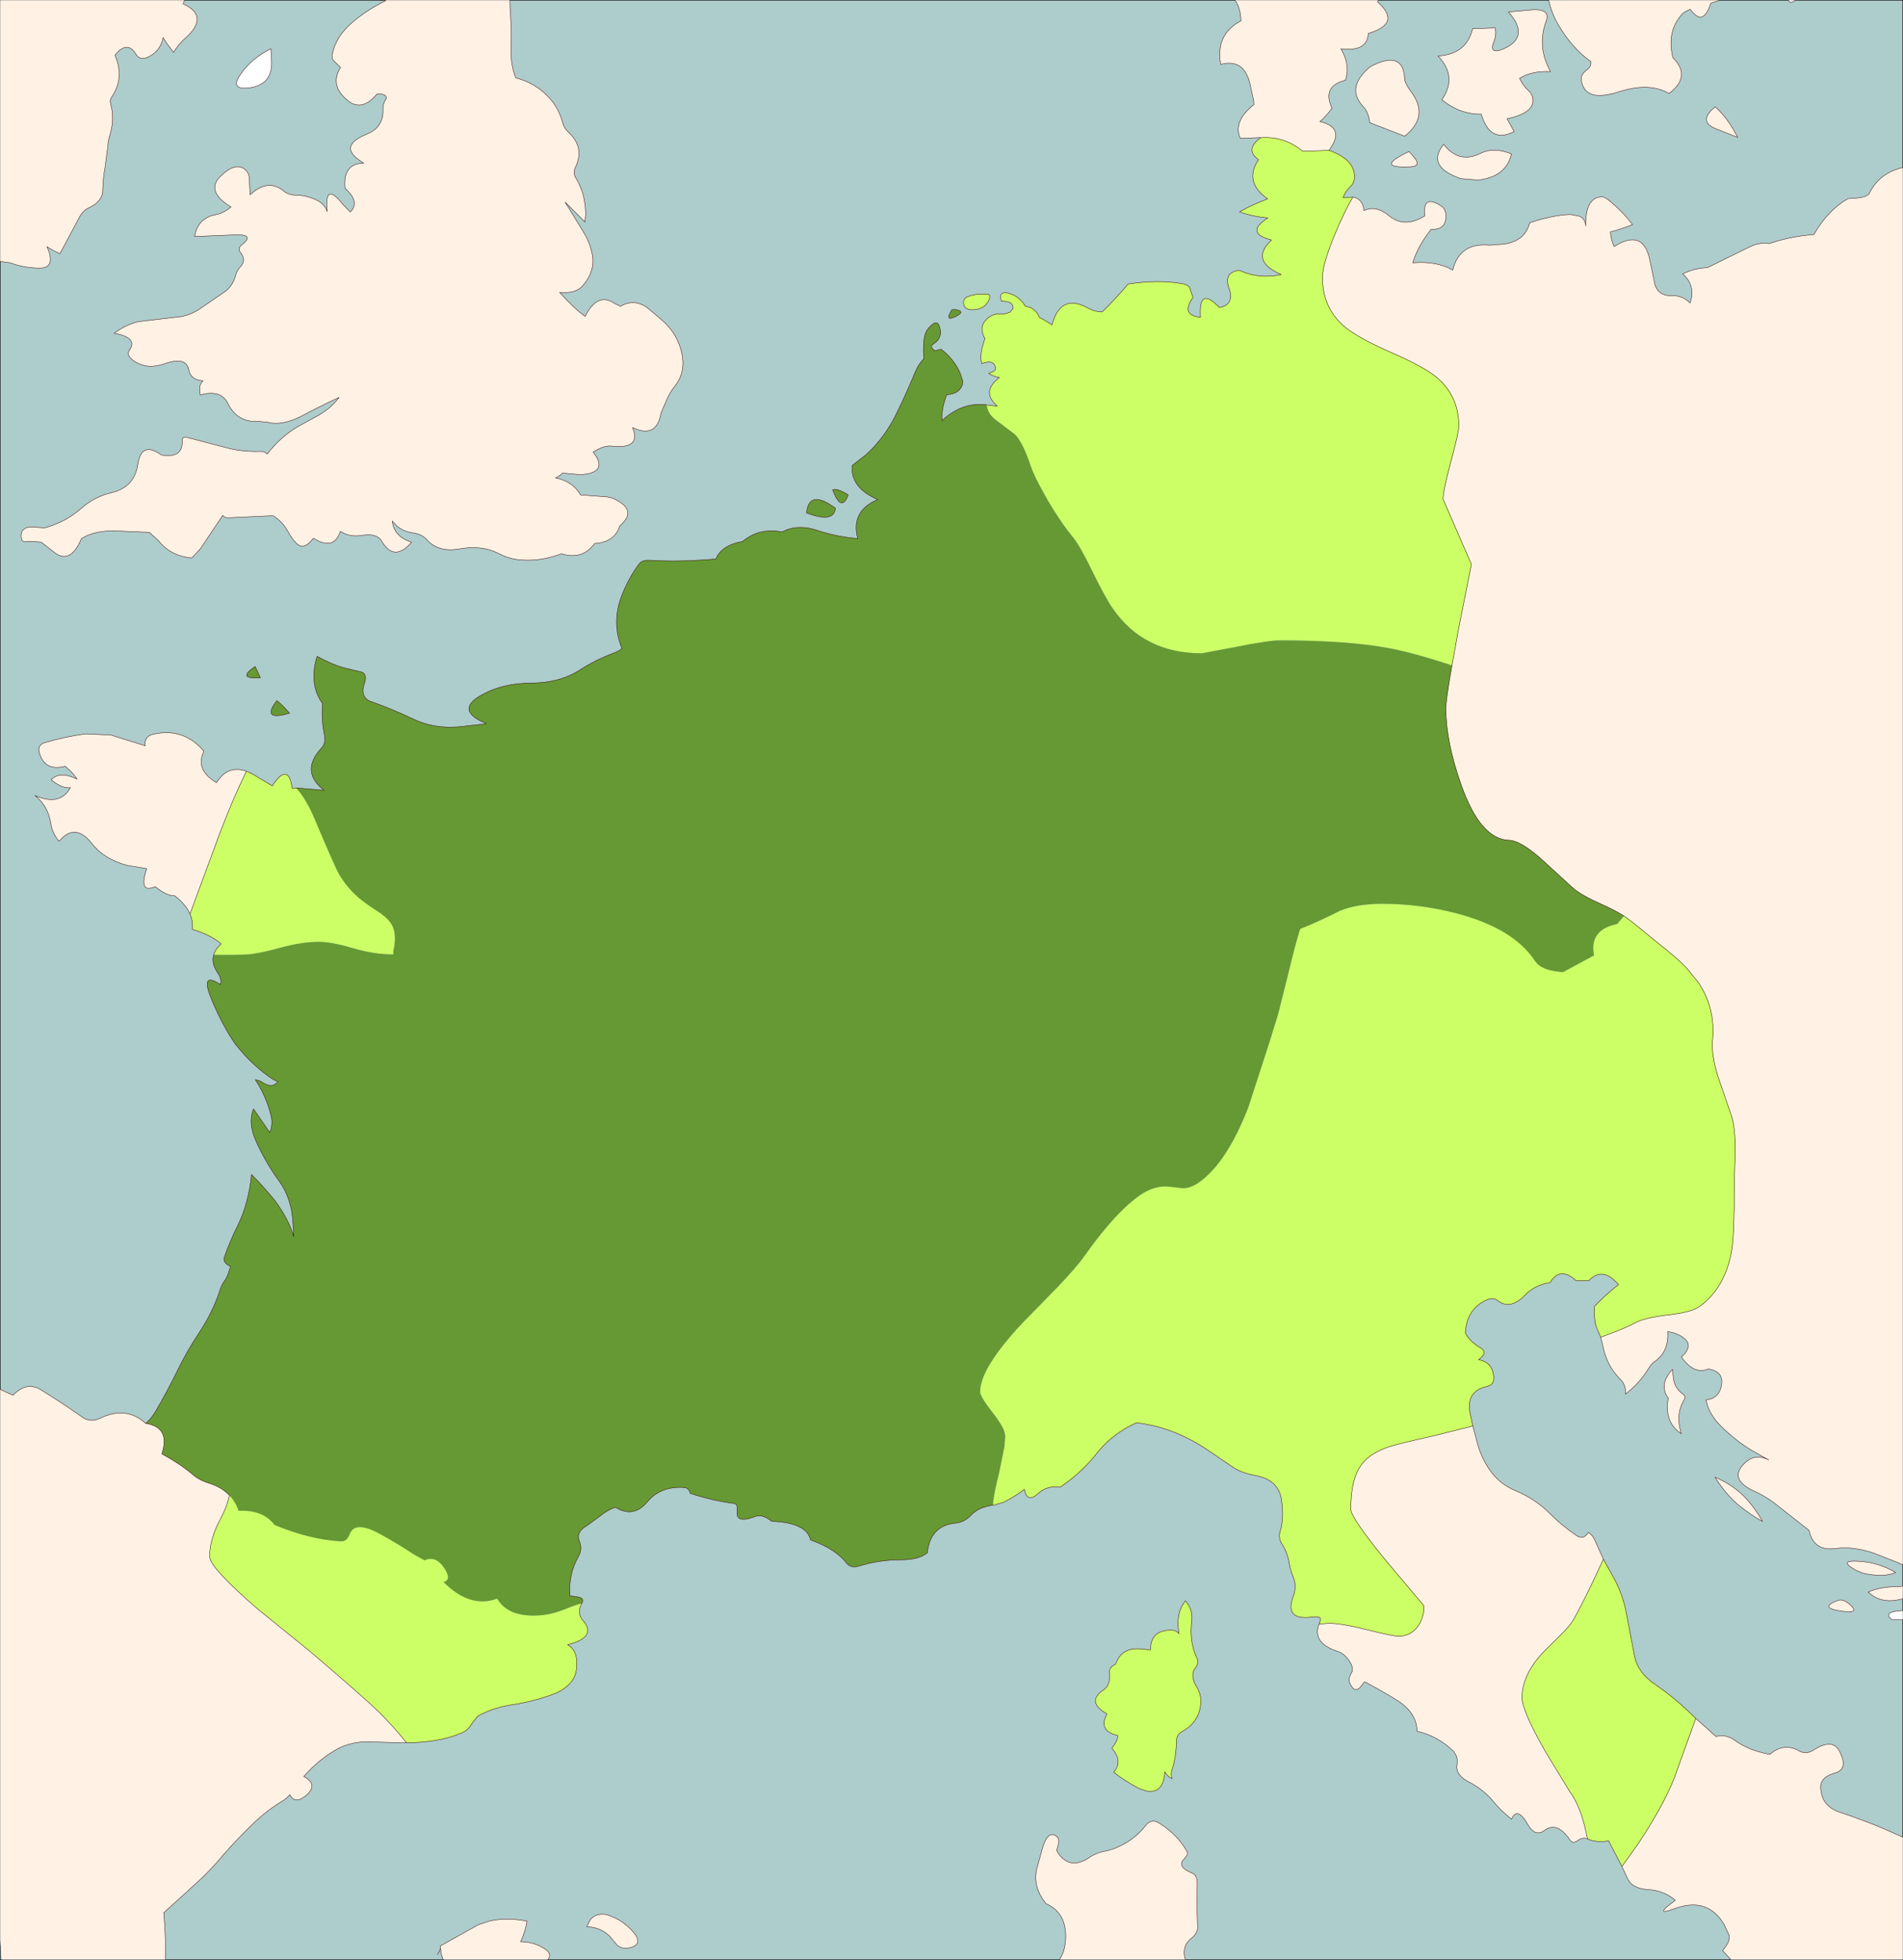 <?xml version="1.0" encoding="UTF-8" standalone="no"?>
<svg xmlns:xlink="http://www.w3.org/1999/xlink" height="484.35px" width="470.25px" xmlns="http://www.w3.org/2000/svg">
  <rect width="100%" height="100%" fill="#333333" stroke="none"/>
  <g transform="matrix(1.0, 0.0, 0.0, 1.0, 212.0, 242.05)">
    <path d="M258.2 242.25 L-211.95 242.25 -211.95 -242.0 258.2 -242.0 258.2 242.25" fill="#adcccc" fill-rule="evenodd" stroke="none"/>
    <path d="M258.2 242.25 L-211.95 242.25 -211.95 -242.0 258.2 -242.0 258.2 242.25 Z" fill="none" stroke="#000000" stroke-linecap="round" stroke-linejoin="round" stroke-width="0.1"/>
    <path d="M229.85 -242.0 L231.7 -242.0 Q231.2 -241.65 230.45 -241.4 L229.85 -242.0 M258.2 155.95 L258.2 158.2 255.55 158.2 Q252.95 156.25 258.2 155.95 M-152.55 -223.7 Q-149.9 -227.6 -145.05 -230.0 L-144.9 -227.25 Q-144.5 -221.15 -150.35 -220.35 -155.35 -219.7 -152.55 -223.7" fill="#ffffff" fill-rule="evenodd" stroke="none"/>
    <path d="M213.0 -242.0 L210.75 -241.25 Q208.85 -235.3 205.7 -239.75 204.3 -239.2 203.65 -238.55 199.75 -234.2 201.4 -227.75 206.05 -223.2 200.45 -218.95 195.55 -221.8 188.0 -219.35 179.45 -216.6 178.75 -222.4 178.65 -223.7 180.15 -224.8 181.3 -225.6 181.1 -226.85 176.6 -230.05 173.3 -235.55 171.45 -238.55 170.7 -242.0 L213.0 -242.0 M167.0 -239.65 Q171.1 -239.75 170.1 -236.9 167.7 -230.6 171.15 -224.35 166.6 -224.6 163.5 -222.7 164.2 -221.1 165.65 -219.7 166.5 -219.0 166.75 -217.9 167.5 -214.2 160.4 -212.7 L162.15 -209.55 Q156.2 -206.45 154.05 -213.85 148.8 -213.75 144.3 -217.4 148.25 -223.1 143.35 -228.2 150.4 -228.65 151.9 -234.95 L157.5 -235.15 Q157.8 -233.35 157.2 -231.9 155.75 -228.4 159.5 -229.95 166.25 -232.9 160.75 -239.1 L167.0 -239.65 M217.4 -208.1 L212.1 -210.2 Q207.4 -212.0 211.85 -215.65 215.0 -212.85 217.4 -208.1 M99.45 -208.0 L99.45 -208.05 94.5 -207.85 Q92.6 -212.0 97.85 -216.2 L97.8 -217.15 96.75 -221.9 Q95.1 -227.6 89.65 -226.15 88.3 -233.55 94.65 -236.9 94.6 -239.95 93.2 -242.0 L128.6 -242.0 128.4 -241.6 Q134.45 -236.2 126.1 -233.8 125.95 -229.2 119.35 -230.0 121.75 -225.95 120.45 -222.2 114.6 -220.8 117.15 -215.3 115.35 -212.9 114.15 -212.0 120.6 -210.5 116.4 -204.9 L109.95 -204.65 Q105.35 -208.5 99.45 -208.0 M122.3 -193.35 Q123.65 -193.15 124.4 -192.05 124.95 -191.25 125.05 -190.0 128.0 -191.45 131.35 -188.65 135.1 -185.6 140.1 -188.7 139.45 -194.2 144.2 -191.1 145.35 -190.3 145.3 -188.4 145.15 -185.15 141.65 -185.4 138.3 -181.15 137.1 -177.1 142.95 -177.6 147.0 -175.3 148.65 -182.2 156.2 -181.45 L159.85 -181.75 Q164.95 -182.6 166.0 -187.0 171.75 -188.9 176.05 -189.05 L178.15 -188.65 Q179.7 -188.15 179.85 -186.2 179.7 -193.0 183.55 -193.4 184.35 -193.55 185.5 -192.6 188.95 -189.8 191.4 -186.55 188.65 -185.4 185.95 -184.75 186.05 -182.95 186.85 -181.1 193.55 -185.4 195.45 -178.8 L196.2 -175.35 196.9 -171.9 Q197.7 -168.85 201.3 -168.95 L201.95 -168.95 Q204.05 -168.8 205.65 -167.15 207.1 -171.55 203.8 -174.35 206.7 -175.8 209.9 -175.9 L220.6 -181.15 Q222.8 -182.2 225.2 -181.85 230.25 -183.6 236.25 -184.1 239.65 -190.1 244.65 -192.95 L247.3 -193.15 Q249.05 -193.35 249.85 -194.1 252.25 -199.25 258.2 -200.65 L258.2 144.65 256.85 144.05 251.25 141.85 Q246.25 140.05 241.7 140.6 236.15 141.4 235.05 136.15 L227.7 130.35 Q224.7 127.9 221.6 126.5 215.1 123.55 219.0 119.65 221.6 116.95 225.1 118.75 L221.45 116.7 Q218.1 114.85 214.15 111.25 210.2 107.65 209.6 103.9 212.5 103.6 213.25 100.95 214.4 96.9 210.1 96.25 206.65 97.75 203.5 93.3 206.15 90.9 204.7 89.2 203.2 87.5 200.1 87.0 200.45 91.95 196.9 94.4 196.05 95.1 195.55 95.85 193.15 99.85 189.65 102.45 189.9 100.25 188.35 98.75 185.05 95.45 184.1 90.6 L183.55 88.4 185.85 87.55 Q189.5 86.2 192.4 84.7 194.8 83.5 200.65 82.85 206.05 82.2 208.0 80.8 214.35 76.2 215.95 66.85 216.6 62.95 216.6 49.0 L216.8 42.3 Q216.8 36.55 215.9 33.8 L212.6 24.2 Q210.85 18.65 211.2 15.0 211.95 7.25 207.8 0.9 L204.9 -2.7 Q202.55 -5.2 198.15 -8.65 L191.6 -14.0 189.3 -15.7 Q187.25 -17.0 184.05 -18.45 178.65 -20.85 176.7 -22.6 L168.5 -30.1 Q163.55 -34.35 161.0 -34.4 153.8 -34.55 149.0 -48.3 145.3 -58.9 145.3 -66.9 145.3 -69.25 146.8 -77.6 L148.45 -86.75 151.6 -102.6 144.6 -118.7 Q144.6 -120.8 146.55 -128.05 148.5 -135.3 148.5 -136.7 148.5 -144.05 143.25 -148.6 140.1 -151.35 131.65 -155.0 123.25 -158.7 120.05 -161.5 114.8 -166.1 114.8 -173.5 114.8 -176.75 117.95 -184.35 120.05 -189.4 122.3 -193.35 M151.95 110.35 L153.15 114.9 Q154.45 119.45 157.35 122.75 159.5 125.1 162.55 126.35 167.4 128.4 170.95 131.95 173.75 134.8 177.2 137.15 179.2 138.8 180.5 136.65 181.65 137.4 182.1 138.6 L184.2 143.25 181.6 148.85 Q178.55 155.2 176.7 158.4 175.85 159.8 173.55 162.1 L169.35 166.25 Q164.1 171.85 164.1 177.5 164.1 180.65 169.85 190.75 L175.9 200.7 Q178.5 204.25 179.8 210.2 L180.3 212.4 180.2 212.35 Q179.15 211.85 177.7 212.9 176.65 213.6 176.0 212.7 172.8 207.95 169.7 210.25 167.35 212.05 165.5 208.75 162.95 204.25 161.5 207.5 158.75 205.3 157.05 203.15 154.45 200.05 150.85 198.25 147.55 196.5 148.05 193.95 148.4 192.1 147.05 190.6 143.35 187.0 138.15 185.75 138.15 181.45 133.65 178.4 129.8 175.95 125.2 173.55 L124.0 175.05 Q122.85 176.05 122.0 174.7 120.85 173.15 121.95 171.4 122.8 170.0 120.85 167.65 119.9 166.5 118.7 166.1 112.15 164.0 113.95 159.3 L116.3 159.1 Q119.5 159.1 125.85 160.7 132.2 162.3 133.6 162.3 136.55 162.3 138.35 159.9 139.9 157.75 139.9 154.8 L130.85 144.05 Q121.8 133.05 121.8 130.9 121.8 123.95 124.05 120.45 126.05 117.3 130.9 115.6 133.15 114.8 142.4 112.75 L151.95 110.35 M207.05 182.6 L212.05 187.1 Q214.4 186.35 216.95 188.2 220.1 190.5 225.35 191.5 228.8 188.5 232.5 190.6 234.3 191.65 236.2 190.4 241.2 187.2 242.8 191.25 244.65 195.15 241.45 196.1 237.8 197.1 237.9 199.7 238.05 204.2 242.5 205.75 248.25 207.65 253.45 209.85 L258.2 211.95 258.2 242.2 215.7 242.2 213.65 239.95 Q215.65 237.75 215.3 236.25 L214.0 233.45 Q209.9 226.6 201.7 229.65 196.35 231.65 202.0 227.55 199.15 225.1 195.15 224.9 191.2 224.6 190.15 222.1 L188.8 219.2 192.8 213.6 Q200.1 202.6 202.5 195.2 L207.05 182.6 M-111.55 188.65 L-119.2 188.45 Q-125.0 187.95 -129.25 190.5 -133.45 193.0 -136.95 196.95 -133.1 199.05 -136.55 201.8 -139.15 203.85 -140.4 201.45 -141.05 202.3 -142.1 202.95 -146.2 205.4 -149.75 208.9 -153.5 212.55 -156.85 216.35 -160.2 220.4 -163.85 223.65 L-171.55 230.65 -171.4 232.3 Q-171.0 237.25 -171.15 242.2 L-211.55 242.2 -211.95 237.35 -211.95 101.3 -208.8 102.75 Q-205.4 99.25 -201.9 101.4 -196.55 104.7 -191.6 108.2 -189.65 109.55 -187.3 108.45 -180.8 105.3 -176.0 109.7 -169.85 110.65 -172.0 117.25 -167.35 119.75 -164.0 122.65 -162.5 123.85 -160.0 124.6 -157.1 125.55 -155.3 127.5 -155.95 130.4 -157.5 133.25 -160.2 138.3 -160.2 142.6 -160.2 145.35 -148.05 155.8 L-135.2 166.2 Q-121.65 177.8 -118.5 180.9 -114.4 184.95 -111.55 188.65 M-165.05 -16.2 Q-166.1 -18.6 -168.85 -20.7 -170.75 -20.6 -173.65 -22.95 -177.85 -21.05 -175.75 -27.4 L-180.6 -28.2 Q-186.3 -29.75 -189.3 -33.6 -193.45 -38.9 -197.4 -34.15 -199.05 -36.05 -199.45 -38.6 -200.15 -42.95 -203.35 -45.45 -197.15 -42.75 -194.6 -47.4 -196.7 -47.15 -199.35 -49.35 -197.2 -51.6 -192.95 -49.5 -193.75 -50.9 -195.9 -52.7 -200.8 -51.4 -202.2 -55.75 -202.9 -57.9 -201.0 -58.5 -196.15 -59.95 -190.85 -60.7 L-184.6 -60.4 -176.1 -57.75 Q-176.45 -60.2 -173.9 -60.65 -166.6 -62.25 -161.6 -56.4 -163.9 -51.85 -158.5 -48.65 -155.7 -53.1 -151.1 -51.45 -154.25 -45.15 -157.7 -36.1 L-165.05 -16.2 M153.85 -204.15 Q157.15 -205.8 161.5 -204.0 160.2 -198.35 153.25 -197.55 L149.0 -197.9 Q140.3 -200.9 144.75 -206.4 148.5 -201.5 153.85 -204.15 M136.2 -204.6 L137.6 -203.0 Q139.05 -201.0 136.8 -200.85 127.2 -200.35 136.2 -204.6 M126.45 -211.75 Q126.3 -214.2 124.75 -215.85 120.5 -220.5 126.65 -225.6 134.85 -229.9 135.1 -222.45 135.15 -221.55 136.5 -219.65 141.4 -213.3 135.1 -208.4 L126.45 -211.75 M217.7 129.95 Q214.4 127.2 211.8 123.0 216.55 125.0 219.75 128.55 222.0 131.15 223.55 133.95 220.45 132.2 217.7 129.95 M201.3 96.35 L201.45 98.05 Q201.7 101.0 203.8 102.4 204.7 102.95 204.1 104.0 202.0 107.4 203.45 112.25 199.15 109.35 200.25 103.45 197.8 100.1 201.3 96.35 M258.2 153.05 L257.05 153.3 Q252.7 154.2 249.65 151.4 252.85 149.95 257.65 150.05 L258.2 149.85 258.2 153.05 M256.45 146.55 Q253.35 147.85 248.3 146.7 L246.75 146.05 Q241.8 143.35 247.65 143.8 252.25 144.1 256.45 146.55 M245.05 154.4 Q247.7 156.7 243.5 156.15 237.1 155.35 242.15 153.45 243.45 153.0 245.05 154.4 M49.8 242.2 L49.9 242.05 Q51.25 240.0 51.35 236.8 51.5 230.6 46.5 228.4 42.95 224.0 44.35 219.2 L45.65 214.55 Q47.05 210.0 49.2 211.85 49.75 212.35 49.6 213.45 L49.1 215.3 Q52.05 220.3 57.0 217.1 59.05 215.65 61.5 215.35 L63.3 214.8 Q68.25 212.8 71.05 209.15 72.55 207.15 74.7 208.65 78.9 211.3 81.3 215.45 81.8 216.15 80.55 217.4 78.7 219.25 82.6 220.85 83.9 221.3 83.85 223.7 83.7 228.9 83.95 234.15 84.0 235.75 82.2 237.1 79.95 239.0 80.9 242.2 L49.8 242.2 M-86.0 -242.0 L-85.95 -239.85 Q-85.55 -234.85 -85.7 -229.8 -85.85 -226.1 -84.55 -222.8 -79.65 -221.55 -76.3 -217.9 -73.85 -215.25 -72.9 -211.5 -72.65 -210.5 -71.65 -209.5 -67.4 -205.65 -69.8 -200.75 -70.5 -199.3 -69.7 -198.05 -67.25 -194.05 -67.3 -188.95 L-67.45 -187.2 -72.35 -192.1 -67.6 -184.35 Q-66.25 -182.05 -65.7 -179.45 -64.75 -175.2 -68.0 -171.45 -69.75 -169.4 -73.7 -169.8 -70.3 -165.95 -67.4 -163.85 -64.35 -169.95 -60.1 -167.05 L-58.65 -166.35 Q-55.15 -168.4 -51.8 -165.8 L-48.85 -163.3 Q-45.2 -160.35 -43.85 -156.0 -42.15 -150.4 -45.3 -146.55 -46.35 -145.25 -47.1 -143.6 L-48.65 -140.0 Q-49.75 -133.55 -55.7 -136.4 -53.5 -131.05 -60.7 -131.8 -62.25 -132.0 -63.95 -131.15 L-65.45 -130.35 Q-61.4 -125.25 -68.5 -124.75 L-73.0 -125.15 Q-73.6 -124.45 -74.75 -123.95 -70.5 -123.15 -68.55 -119.75 L-62.0 -119.25 Q-60.65 -119.1 -59.3 -118.25 -54.65 -115.65 -58.85 -112.1 -60.1 -108.05 -65.05 -107.75 -68.1 -103.6 -73.25 -105.2 -79.05 -103.05 -84.4 -103.8 -86.5 -104.1 -88.75 -105.25 -92.95 -107.45 -98.8 -106.35 -103.85 -105.55 -106.75 -108.9 -107.8 -110.0 -109.8 -110.35 -113.1 -110.7 -115.05 -113.3 -114.75 -109.5 -110.3 -108.05 -114.6 -103.05 -117.7 -108.35 -118.9 -110.35 -122.5 -109.75 -125.7 -109.25 -127.9 -110.75 -129.5 -105.85 -134.55 -109.05 -137.05 -105.7 -139.05 -108.1 -140.1 -109.3 -140.95 -110.9 -142.2 -113.15 -144.5 -114.6 L-155.45 -114.1 Q-156.45 -114.0 -156.95 -114.7 L-162.55 -106.35 -164.65 -104.15 Q-169.9 -104.7 -172.8 -108.4 L-175.1 -110.5 -184.55 -110.9 Q-189.45 -110.65 -191.9 -108.9 -194.65 -102.4 -198.65 -105.6 L-201.85 -108.1 -205.1 -108.3 Q-206.65 -107.75 -206.75 -109.4 -206.9 -111.9 -203.95 -111.8 L-200.95 -111.6 Q-195.75 -113.05 -192.0 -116.35 -188.6 -119.4 -184.2 -120.35 -178.8 -121.75 -177.95 -127.2 -177.1 -133.2 -172.1 -129.6 -166.75 -128.7 -166.95 -133.2 -167.05 -134.35 -165.4 -133.85 L-155.45 -131.25 Q-151.8 -130.35 -147.6 -130.5 -146.7 -130.55 -145.95 -129.85 -142.8 -134.0 -138.35 -136.65 L-134.05 -139.0 Q-130.45 -140.85 -128.2 -143.85 -133.05 -141.6 -137.65 -139.15 -142.45 -136.75 -145.85 -137.7 L-147.9 -137.9 Q-153.35 -137.6 -155.6 -142.2 -157.3 -145.9 -162.5 -144.45 -163.05 -146.95 -161.8 -147.95 -164.85 -148.1 -165.35 -150.65 -166.0 -154.1 -171.5 -152.1 -174.3 -151.2 -176.25 -151.7 -178.7 -152.35 -179.85 -153.7 -180.65 -154.6 -179.95 -155.6 -177.9 -158.65 -183.8 -159.7 -180.9 -161.8 -177.9 -162.55 L-167.3 -163.8 Q-164.65 -164.3 -162.35 -165.9 L-156.3 -170.05 Q-154.6 -171.35 -153.85 -173.7 -153.55 -175.15 -152.6 -176.1 -151.0 -177.8 -152.6 -179.7 -153.45 -180.7 -152.0 -181.75 -149.35 -183.85 -152.95 -184.05 L-163.9 -183.6 Q-163.15 -188.25 -158.45 -189.05 -156.75 -189.4 -154.9 -190.9 -161.3 -194.8 -157.5 -198.5 -154.1 -201.85 -151.75 -200.4 -150.45 -199.55 -150.4 -197.8 L-150.2 -193.9 Q-145.7 -198.15 -141.65 -194.65 -140.6 -193.85 -138.65 -193.8 -136.4 -193.8 -134.1 -192.75 -131.75 -191.75 -131.15 -189.75 -131.9 -197.45 -127.25 -191.5 L-125.45 -189.65 Q-122.9 -192.1 -126.75 -195.55 -127.3 -201.65 -122.1 -201.75 -129.0 -205.8 -121.35 -208.9 -117.3 -210.55 -117.35 -214.75 -117.45 -216.55 -116.5 -217.7 -116.45 -219.0 -118.85 -218.8 -122.55 -214.4 -126.0 -217.15 -130.65 -220.85 -127.85 -225.4 L-129.2 -226.7 Q-130.2 -227.55 -129.85 -228.75 -129.0 -233.05 -124.9 -236.55 -121.4 -239.55 -116.65 -241.9 L-118.15 -242.0 -86.0 -242.0 M-166.4 -242.0 L-166.75 -241.1 Q-160.2 -238.1 -166.05 -232.75 -168.0 -231.05 -169.1 -229.1 -170.8 -231.25 -171.7 -232.75 -172.45 -229.05 -175.9 -227.75 -177.45 -227.25 -178.3 -228.5 -180.5 -232.3 -183.6 -228.4 -181.15 -222.75 -184.45 -218.0 -184.95 -217.25 -184.65 -216.35 -183.7 -212.9 -184.7 -209.2 -185.3 -207.4 -185.4 -205.55 L-186.05 -200.6 Q-186.55 -198.05 -186.6 -195.2 -186.55 -192.3 -190.05 -190.7 -191.4 -190.1 -192.25 -188.6 L-197.2 -179.35 Q-199.05 -180.2 -200.4 -181.1 -197.9 -175.45 -202.85 -175.8 -206.45 -175.95 -209.4 -177.1 L-211.95 -177.45 -211.95 -242.0 -166.4 -242.0 M-102.45 242.2 Q-103.0 241.15 -103.15 239.35 L-103.2 238.85 -93.8 233.6 -90.9 232.65 Q-86.75 231.75 -81.8 232.7 -82.05 234.9 -83.35 237.8 -80.6 237.8 -78.35 239.0 -75.25 240.5 -76.6 242.2 L-102.45 242.2 M-56.0 234.85 Q-52.75 238.25 -56.1 239.2 -58.65 239.9 -59.95 238.1 L-61.3 236.45 Q-63.5 234.25 -67.0 234.05 L-66.05 232.25 Q-64.3 230.4 -61.65 231.25 -58.4 232.35 -56.0 234.85" fill="#fff2e5" fill-rule="evenodd" stroke="none"/>
    <path d="M116.4 -204.9 Q122.65 -202.7 122.7 -198.5 122.8 -197.0 121.6 -195.85 120.35 -194.6 119.9 -193.2 L122.3 -193.35 Q120.05 -189.4 117.95 -184.35 114.8 -176.75 114.8 -173.5 114.8 -166.1 120.05 -161.5 123.25 -158.7 131.65 -155.0 140.1 -151.35 143.25 -148.6 148.5 -144.05 148.5 -136.7 148.5 -135.3 146.55 -128.05 144.6 -120.8 144.6 -118.7 L151.6 -102.6 148.45 -86.75 146.8 -77.6 Q137.5 -80.7 131.1 -81.9 120.8 -83.8 104.2 -83.8 101.45 -83.8 93.5 -82.2 L85.0 -80.6 Q70.55 -80.6 62.9 -91.8 60.95 -94.65 57.7 -101.35 54.8 -107.3 52.9 -109.6 49.95 -113.2 46.8 -118.6 L45.65 -120.7 Q43.55 -124.4 42.7 -126.9 40.75 -132.75 38.8 -134.7 L33.85 -138.45 Q32.1 -139.85 31.8 -142.0 L32.35 -141.9 34.45 -141.7 Q30.35 -145.2 34.95 -148.75 33.35 -149.1 32.3 -149.75 L33.5 -150.3 Q34.0 -150.5 34.0 -150.95 33.8 -153.35 30.6 -152.2 30.0 -154.3 31.1 -157.5 L31.35 -158.3 31.4 -158.35 Q29.85 -161.05 31.55 -162.9 33.3 -164.85 35.95 -164.4 L37.6 -164.9 38.35 -165.8 Q38.4 -167.75 35.45 -167.6 34.55 -170.6 37.95 -169.35 40.0 -168.6 41.4 -166.35 43.8 -166.1 44.85 -163.6 46.4 -162.85 47.95 -161.75 50.05 -169.6 56.7 -166.0 58.45 -165.0 60.35 -164.95 64.0 -168.55 66.75 -171.85 74.0 -173.0 80.15 -171.95 81.2 -171.8 81.9 -171.15 L82.8 -168.55 Q79.65 -164.15 84.65 -163.65 84.15 -171.55 89.3 -166.05 92.9 -166.65 91.85 -170.4 90.1 -174.8 94.3 -175.25 98.95 -173.0 104.6 -174.2 96.75 -177.6 102.2 -182.75 95.45 -184.45 101.3 -188.2 97.65 -188.5 94.3 -189.7 97.45 -191.5 101.25 -192.9 95.7 -196.8 98.55 -201.9 L99.0 -202.6 Q95.55 -205.0 99.45 -208.0 105.35 -208.5 109.95 -204.65 L116.4 -204.9 M183.55 88.4 L182.85 86.75 Q181.75 84.6 182.05 80.75 184.75 77.9 187.95 75.4 185.45 72.5 183.25 72.85 181.9 73.05 180.65 74.4 L177.5 74.45 Q173.45 70.8 171.05 74.9 167.25 75.5 164.95 77.9 161.3 81.7 158.3 79.5 157.0 78.35 155.15 79.3 150.4 81.55 150.1 87.35 151.1 89.4 153.8 91.0 155.9 92.2 153.35 93.95 156.7 94.5 157.1 98.05 157.3 100.15 155.55 100.55 150.25 101.65 151.25 107.05 L151.95 110.35 142.4 112.75 Q133.15 114.8 130.9 115.6 126.05 117.3 124.05 120.45 121.8 123.95 121.8 130.9 121.8 133.05 130.85 144.05 L139.9 154.8 Q139.9 157.75 138.35 159.9 136.55 162.3 133.6 162.3 132.2 162.3 125.85 160.7 119.5 159.1 116.3 159.1 L113.95 159.3 114.15 158.75 Q114.9 157.2 112.35 157.55 105.1 158.55 107.7 152.1 108.5 149.75 107.45 147.35 107.0 146.35 106.65 144.6 106.2 141.7 104.8 139.55 103.8 137.95 104.35 136.35 105.35 132.95 104.65 128.5 103.9 123.6 98.25 122.6 95.3 122.05 93.15 120.85 L86.75 116.5 Q82.6 113.65 78.3 111.95 73.65 110.1 68.85 109.55 67.25 110.25 65.7 111.2 61.6 113.75 58.95 117.2 55.55 121.6 50.1 125.4 46.65 125.1 44.75 126.85 41.8 129.65 41.15 126.0 38.75 127.8 36.0 129.2 L33.75 129.85 33.35 129.9 Q33.55 127.2 34.85 122.1 L36.2 115.45 36.4 112.9 Q36.4 111.0 33.3 107.05 30.2 103.1 30.2 101.9 30.2 96.05 40.65 84.9 L49.25 76.1 Q54.0 71.15 56.0 68.3 62.8 58.7 68.3 54.35 L68.6 54.1 Q73.05 50.6 77.3 51.25 L80.45 51.6 Q82.3 51.5 84.2 50.2 90.9 45.55 96.2 32.3 L96.55 31.35 101.65 15.65 103.8 8.7 106.2 -0.85 Q108.15 -9.05 109.3 -12.5 113.85 -14.3 119.05 -16.95 123.25 -18.7 129.6 -18.7 138.8 -18.7 147.9 -16.35 162.0 -12.65 167.3 -4.6 168.7 -2.4 173.05 -1.95 L174.2 -1.8 181.9 -5.95 Q180.65 -12.3 187.6 -13.7 L189.3 -15.7 191.6 -14.0 198.15 -8.65 Q202.55 -5.2 204.9 -2.7 L207.8 0.9 Q211.95 7.25 211.2 15.0 210.85 18.65 212.6 24.2 L215.9 33.8 Q216.8 36.55 216.8 42.3 L216.6 49.0 Q216.6 62.95 215.95 66.85 214.35 76.2 208.0 80.8 206.05 82.2 200.65 82.85 194.8 83.5 192.4 84.7 189.5 86.2 185.85 87.55 L183.55 88.4 M184.2 143.25 L186.4 147.2 Q188.95 151.6 189.9 156.7 L191.85 166.9 Q192.6 171.3 197.15 174.3 201.3 177.15 205.05 180.7 L207.05 182.6 202.5 195.2 Q200.1 202.6 192.8 213.6 L188.8 219.2 185.5 212.85 Q182.7 213.4 180.3 212.4 L179.8 210.2 Q178.5 204.25 175.9 200.7 L169.85 190.75 Q164.1 180.65 164.1 177.5 164.1 171.85 169.35 166.25 L173.55 162.1 Q175.85 159.8 176.7 158.4 178.55 155.2 181.6 148.85 L184.2 143.25 M-68.25 154.2 Q-69.55 156.55 -67.95 158.4 -64.35 162.55 -71.75 164.4 -69.05 165.85 -69.55 170.3 -69.9 174.25 -74.7 176.4 -79.45 178.25 -84.9 179.15 -90.1 179.85 -94.0 182.1 L-95.55 184.1 Q-96.35 185.55 -98.05 186.25 -102.45 188.1 -108.3 188.5 L-111.55 188.65 Q-114.4 184.95 -118.5 180.9 -121.65 177.8 -135.2 166.2 L-148.05 155.8 Q-160.2 145.35 -160.2 142.6 -160.2 138.3 -157.5 133.25 -155.95 130.4 -155.3 127.5 -153.8 129.05 -153.05 131.3 -147.0 131.0 -144.15 134.8 -135.15 138.5 -127.65 138.85 -126.25 138.85 -125.6 137.1 -124.3 133.5 -117.7 137.25 -113.35 139.65 -109.95 141.95 L-107.1 143.55 Q-104.35 142.3 -102.3 145.35 -100.25 148.35 -102.4 148.9 -95.8 155.5 -89.15 153.0 -86.2 158.0 -77.65 157.05 -75.15 156.75 -72.1 155.5 -69.25 154.35 -68.25 154.2 M-159.2 -6.1 Q-158.8 -7.5 -157.35 -8.8 -159.7 -10.9 -164.45 -12.4 -164.3 -14.4 -165.05 -16.2 L-157.7 -36.1 Q-154.25 -45.15 -151.1 -51.45 -149.7 -50.95 -148.1 -49.85 L-144.7 -47.85 Q-141.15 -53.3 -140.0 -48.4 L-139.8 -47.25 -138.85 -47.35 Q-136.4 -44.75 -134.2 -39.55 -129.1 -27.45 -128.1 -25.8 -126.0 -22.35 -122.95 -19.85 -121.2 -18.45 -118.1 -16.45 -115.7 -14.8 -114.95 -13.05 -113.95 -10.8 -114.8 -7.0 L-114.8 -6.2 Q-119.35 -6.15 -124.65 -7.7 -130.05 -9.3 -133.2 -9.3 -137.4 -9.3 -142.7 -7.85 -148.35 -6.3 -150.8 -6.2 -153.65 -6.0 -159.05 -6.1 L-159.2 -6.1 M30.9 -169.4 L32.3 -169.3 Q32.7 -169.05 32.5 -168.2 31.55 -165.65 28.5 -165.5 26.2 -165.4 26.1 -167.2 26.05 -168.35 27.25 -168.8 28.9 -169.4 30.9 -169.4 M79.35 161.7 Q78.45 156.5 80.95 153.55 82.8 155.75 82.5 158.35 81.8 163.8 83.9 168.0 84.25 168.95 83.4 170.1 81.9 172.05 83.85 175.05 84.7 176.5 84.75 178.3 84.6 183.35 80.2 185.8 78.65 186.6 78.7 188.4 78.65 191.95 77.7 195.05 77.25 196.2 77.6 197.5 76.35 196.85 75.85 195.8 75.5 201.3 71.3 200.55 L69.5 199.95 Q65.65 197.9 63.2 195.9 65.6 193.15 62.75 190.0 64.2 188.1 64.25 186.85 59.25 185.75 61.55 181.5 56.2 178.45 60.85 175.45 62.45 174.3 62.2 171.15 62.05 169.95 63.7 169.2 65.2 164.75 70.45 165.5 L72.3 165.65 Q72.3 160.95 77.0 160.8 78.7 160.7 79.35 161.7" fill="#ccff66" fill-rule="evenodd" stroke="none"/>
    <path d="M33.35 129.9 Q29.8 130.4 28.0 132.35 26.3 134.15 24.05 134.35 17.85 135.0 17.15 141.7 15.0 143.4 10.85 143.4 5.3 143.4 0.3 144.95 -1.7 145.55 -2.75 144.3 -5.45 140.75 -11.7 138.5 -12.7 134.2 -21.3 133.9 -23.7 131.9 -25.8 132.85 -30.25 134.5 -29.85 131.35 -29.65 129.65 -30.55 129.5 -35.95 128.8 -41.4 127.0 -41.85 125.6 -42.95 125.55 -48.7 125.15 -52.0 129.05 -55.45 133.2 -59.9 130.45 -61.75 131.0 -63.45 132.4 L-67.0 135.0 Q-69.85 136.6 -68.75 139.0 -68.05 140.8 -69.05 142.55 -71.6 147.1 -71.15 152.3 L-69.1 152.6 Q-67.5 152.9 -68.25 154.2 -69.25 154.35 -72.1 155.5 -75.15 156.75 -77.65 157.05 -86.2 158.0 -89.15 153.0 -95.8 155.5 -102.4 148.9 -100.25 148.35 -102.3 145.35 -104.35 142.3 -107.1 143.55 L-109.95 141.95 Q-113.35 139.65 -117.7 137.25 -124.3 133.5 -125.6 137.1 -126.25 138.85 -127.65 138.85 -135.15 138.5 -144.15 134.8 -147.0 131.0 -153.05 131.3 -153.8 129.05 -155.3 127.5 -157.1 125.55 -160.0 124.6 -162.5 123.85 -164.0 122.65 -167.35 119.75 -172.0 117.25 -169.85 110.65 -176.0 109.7 -174.85 108.75 -173.75 107.05 -170.85 102.15 -168.25 96.85 -165.95 92.05 -162.6 87.0 -159.4 82.15 -157.55 76.5 -157.1 75.15 -156.4 74.35 -155.7 73.3 -155.05 70.9 -157.05 70.0 -156.55 68.6 -155.25 64.8 -153.25 60.8 -150.55 55.3 -149.85 48.2 -146.95 51.1 -144.1 54.6 -140.7 59.2 -139.4 63.55 L-139.6 60.25 Q-139.9 54.15 -143.0 49.85 -146.1 45.6 -148.35 40.8 -150.9 35.65 -149.35 32.0 L-145.35 37.8 Q-144.45 35.8 -145.05 33.55 -146.25 28.8 -148.9 24.8 -147.95 24.85 -146.95 25.55 -144.75 27.0 -143.3 25.25 -144.3 24.9 -145.55 24.0 -150.1 20.75 -153.9 15.9 -157.3 10.95 -159.95 4.35 -162.45 -2.0 -157.55 1.25 -157.15 0.05 -158.05 -1.4 -159.85 -3.9 -159.2 -6.1 L-159.05 -6.1 Q-153.65 -6.0 -150.8 -6.2 -148.35 -6.3 -142.7 -7.85 -137.4 -9.3 -133.2 -9.3 -130.05 -9.3 -124.65 -7.7 -119.35 -6.15 -114.8 -6.2 L-114.8 -7.0 Q-113.95 -10.8 -114.95 -13.05 -115.7 -14.8 -118.1 -16.45 -121.2 -18.45 -122.95 -19.85 -126.0 -22.35 -128.1 -25.8 -129.1 -27.45 -134.2 -39.55 -136.4 -44.75 -138.85 -47.35 L-131.95 -46.75 Q-137.85 -51.4 -132.65 -57.1 -131.45 -58.3 -131.8 -60.25 -132.65 -64.3 -132.3 -68.2 -135.75 -73.0 -133.65 -79.85 -129.85 -77.8 -127.15 -77.05 L-122.75 -76.0 Q-121.15 -75.5 -121.95 -73.2 -123.0 -70.2 -120.9 -68.9 -114.95 -66.8 -109.75 -64.3 -104.1 -61.65 -97.1 -62.6 L-91.8 -63.2 Q-99.9 -66.6 -92.8 -70.4 -87.8 -73.2 -80.75 -73.25 -73.6 -73.3 -68.7 -76.5 -64.55 -79.15 -60.1 -80.75 -59.1 -81.15 -58.3 -81.8 -60.85 -87.9 -58.55 -94.35 -56.75 -99.15 -54.1 -102.65 -53.35 -103.65 -51.65 -103.6 -45.25 -103.2 -38.6 -103.65 L-35.1 -103.9 Q-33.75 -107.3 -28.5 -108.25 -24.4 -111.7 -18.75 -110.6 -14.8 -112.7 -9.65 -110.85 -5.15 -109.4 -0.05 -108.95 -1.85 -115.8 4.9 -118.6 -1.95 -121.55 -1.4 -127.05 L2.15 -129.8 Q6.45 -133.8 9.2 -139.2 11.75 -144.3 14.15 -150.1 14.95 -152.05 16.3 -153.4 16.05 -155.9 16.35 -158.25 16.6 -160.4 18.25 -161.75 19.7 -163.05 20.2 -161.2 21.05 -158.55 18.6 -157.0 17.6 -156.4 19.05 -155.35 L20.55 -155.75 Q24.95 -152.35 25.95 -147.55 25.45 -144.75 21.95 -144.5 20.65 -141.25 20.75 -138.1 25.85 -142.8 31.8 -142.0 32.1 -139.85 33.85 -138.45 L38.8 -134.7 Q40.75 -132.75 42.7 -126.9 43.55 -124.4 45.65 -120.7 L46.8 -118.6 Q49.95 -113.2 52.9 -109.6 54.8 -107.3 57.7 -101.35 60.95 -94.65 62.9 -91.8 70.55 -80.6 85.0 -80.6 L93.5 -82.2 Q101.45 -83.8 104.2 -83.8 120.8 -83.8 131.1 -81.9 137.5 -80.7 146.8 -77.6 145.3 -69.25 145.3 -66.9 145.3 -58.9 149.0 -48.3 153.8 -34.55 161.0 -34.4 163.55 -34.35 168.5 -30.1 L176.7 -22.6 Q178.65 -20.85 184.05 -18.45 187.25 -17.0 189.3 -15.7 L187.6 -13.7 Q180.65 -12.3 181.9 -5.95 L174.2 -1.8 173.05 -1.95 Q168.7 -2.4 167.3 -4.6 162.0 -12.65 147.9 -16.35 138.8 -18.7 129.6 -18.7 123.25 -18.7 119.05 -16.95 113.85 -14.3 109.3 -12.5 108.15 -9.05 106.2 -0.85 L103.8 8.7 101.65 15.65 96.55 31.35 96.2 32.3 Q90.9 45.55 84.2 50.2 82.3 51.5 80.45 51.6 L77.3 51.25 Q73.05 50.6 68.6 54.1 L68.3 54.35 Q62.8 58.7 56.0 68.3 54.0 71.15 49.25 76.1 L40.65 84.9 Q30.2 96.05 30.2 101.9 30.2 103.1 33.3 107.05 36.4 111.0 36.4 112.9 L36.2 115.45 34.85 122.1 Q33.55 127.2 33.35 129.9 M23.2 -165.5 L24.15 -165.55 Q26.6 -165.1 24.4 -163.95 21.2 -162.3 23.2 -165.5 M-140.45 -65.8 Q-147.6 -63.7 -143.6 -68.9 -142.45 -68.1 -140.45 -65.8 M-148.95 -77.35 L-147.65 -74.55 Q-153.7 -74.15 -148.95 -77.35 M-6.25 -121.0 Q-5.2 -121.5 -2.4 -119.75 -4.05 -115.25 -6.25 -121.0 M-12.7 -115.3 Q-12.1 -121.3 -5.55 -116.45 -5.95 -112.7 -12.7 -115.3" fill="#669933" fill-rule="evenodd" stroke="none"/>
    <path d="M167.0 -239.65 L160.75 -239.1 Q166.25 -232.9 159.5 -229.95 155.75 -228.4 157.2 -231.9 157.8 -233.35 157.5 -235.15 L151.9 -234.95 Q150.4 -228.65 143.35 -228.2 148.25 -223.1 144.3 -217.4 148.8 -213.75 154.05 -213.85 156.2 -206.45 162.15 -209.55 L160.4 -212.7 Q167.5 -214.2 166.75 -217.9 166.5 -219.0 165.65 -219.7 164.2 -221.1 163.5 -222.7 166.6 -224.6 171.15 -224.35 167.7 -230.6 170.1 -236.9 171.1 -239.75 167.0 -239.65 M170.7 -242.0 Q171.45 -238.55 173.3 -235.55 176.6 -230.05 181.1 -226.85 181.3 -225.6 180.15 -224.8 178.65 -223.7 178.75 -222.4 179.45 -216.6 188.0 -219.35 195.55 -221.8 200.45 -218.95 206.05 -223.2 201.4 -227.75 199.75 -234.2 203.65 -238.55 204.3 -239.2 205.7 -239.75 208.85 -235.3 210.75 -241.25 L213.0 -242.0 M229.85 -242.0 L230.45 -241.4 Q231.2 -241.65 231.7 -242.0 M217.4 -208.1 Q215.0 -212.85 211.85 -215.65 207.4 -212.0 212.1 -210.2 L217.4 -208.1 M99.45 -208.0 L99.45 -208.05 94.5 -207.85 Q92.6 -212.0 97.85 -216.2 L97.8 -217.15 96.75 -221.9 Q95.1 -227.6 89.65 -226.15 88.3 -233.55 94.65 -236.9 94.6 -239.95 93.2 -242.0 M128.6 -242.0 L128.4 -241.6 Q134.45 -236.2 126.1 -233.8 125.95 -229.2 119.35 -230.0 121.75 -225.95 120.45 -222.2 114.6 -220.8 117.15 -215.3 115.35 -212.9 114.15 -212.0 120.6 -210.5 116.4 -204.9 122.65 -202.7 122.7 -198.5 122.8 -197.0 121.6 -195.85 120.35 -194.6 119.9 -193.2 L122.3 -193.35 Q123.65 -193.15 124.4 -192.05 124.95 -191.25 125.05 -190.0 128.0 -191.45 131.35 -188.65 135.1 -185.6 140.1 -188.7 139.45 -194.2 144.2 -191.1 145.35 -190.3 145.3 -188.4 145.15 -185.15 141.65 -185.4 138.3 -181.15 137.1 -177.1 142.95 -177.6 147.0 -175.3 148.65 -182.2 156.2 -181.45 L159.85 -181.75 Q164.95 -182.6 166.0 -187.0 171.75 -188.9 176.05 -189.05 L178.15 -188.65 Q179.7 -188.15 179.85 -186.2 179.7 -193.0 183.55 -193.4 184.35 -193.55 185.5 -192.6 188.95 -189.8 191.4 -186.55 188.65 -185.4 185.95 -184.75 186.05 -182.95 186.85 -181.1 193.55 -185.4 195.45 -178.8 L196.2 -175.35 196.9 -171.9 Q197.7 -168.85 201.3 -168.95 L201.95 -168.95 Q204.05 -168.8 205.65 -167.15 207.1 -171.55 203.8 -174.35 206.7 -175.8 209.9 -175.9 L220.6 -181.15 Q222.8 -182.2 225.2 -181.85 230.25 -183.6 236.25 -184.1 239.65 -190.1 244.65 -192.95 L247.3 -193.15 Q249.05 -193.35 249.85 -194.1 252.25 -199.25 258.2 -200.65 M258.2 144.65 L256.85 144.05 251.25 141.85 Q246.25 140.05 241.7 140.6 236.15 141.4 235.05 136.15 L227.7 130.35 Q224.7 127.9 221.6 126.5 215.1 123.55 219.0 119.65 221.6 116.95 225.1 118.75 L221.45 116.7 Q218.1 114.85 214.15 111.25 210.2 107.65 209.6 103.9 212.5 103.6 213.25 100.95 214.4 96.9 210.1 96.25 206.65 97.75 203.5 93.3 206.15 90.9 204.7 89.2 203.2 87.5 200.1 87.0 200.45 91.95 196.9 94.4 196.05 95.1 195.55 95.85 193.15 99.85 189.65 102.45 189.9 100.25 188.35 98.75 185.05 95.45 184.1 90.6 L183.55 88.4 182.85 86.75 Q181.75 84.6 182.05 80.75 184.75 77.9 187.95 75.4 185.45 72.5 183.25 72.85 181.9 73.05 180.65 74.4 L177.5 74.45 Q173.45 70.8 171.05 74.9 167.25 75.5 164.95 77.9 161.3 81.7 158.3 79.5 157.0 78.35 155.15 79.3 150.4 81.55 150.1 87.35 151.1 89.4 153.8 91.0 155.9 92.2 153.35 93.95 156.7 94.5 157.1 98.05 157.3 100.15 155.55 100.55 150.25 101.65 151.25 107.05 L151.95 110.35 153.15 114.9 Q154.45 119.45 157.35 122.75 159.5 125.1 162.55 126.35 167.4 128.4 170.95 131.95 173.75 134.8 177.2 137.15 179.2 138.8 180.5 136.65 181.65 137.4 182.1 138.6 L184.2 143.25 186.4 147.2 Q188.95 151.6 189.9 156.7 L191.85 166.9 Q192.6 171.3 197.15 174.3 201.3 177.15 205.05 180.7 L207.05 182.6 212.05 187.1 Q214.4 186.35 216.95 188.2 220.1 190.5 225.35 191.5 228.8 188.5 232.5 190.6 234.3 191.65 236.2 190.4 241.2 187.2 242.8 191.25 244.65 195.15 241.45 196.1 237.8 197.1 237.9 199.7 238.05 204.2 242.5 205.75 248.25 207.65 253.45 209.85 L258.2 211.95 M215.7 242.2 L213.65 239.95 Q215.65 237.75 215.3 236.25 L214.0 233.45 Q209.9 226.6 201.7 229.65 196.35 231.65 202.0 227.55 199.15 225.1 195.15 224.9 191.2 224.6 190.15 222.1 L188.8 219.2 185.5 212.85 Q182.7 213.4 180.3 212.4 L180.2 212.35 Q179.15 211.85 177.7 212.9 176.65 213.6 176.0 212.7 172.8 207.95 169.7 210.25 167.35 212.05 165.5 208.75 162.95 204.25 161.5 207.5 158.75 205.3 157.05 203.15 154.45 200.05 150.85 198.25 147.55 196.5 148.05 193.95 148.4 192.1 147.05 190.6 143.35 187.0 138.15 185.75 138.15 181.45 133.65 178.4 129.8 175.95 125.2 173.55 L124.0 175.05 Q122.85 176.05 122.0 174.7 120.85 173.15 121.95 171.4 122.8 170.0 120.85 167.65 119.9 166.5 118.7 166.1 112.15 164.0 113.95 159.3 L114.15 158.75 Q114.9 157.2 112.35 157.55 105.1 158.55 107.7 152.1 108.5 149.75 107.45 147.35 107.0 146.35 106.65 144.6 106.2 141.7 104.8 139.55 103.8 137.95 104.35 136.35 105.35 132.95 104.65 128.5 103.9 123.6 98.25 122.6 95.3 122.05 93.15 120.85 L86.75 116.5 Q82.6 113.65 78.3 111.95 73.65 110.1 68.85 109.55 67.25 110.25 65.7 111.2 61.6 113.75 58.95 117.2 55.55 121.6 50.1 125.4 46.65 125.1 44.75 126.85 41.8 129.65 41.15 126.0 38.75 127.8 36.0 129.2 L33.75 129.85 33.35 129.9 Q29.8 130.4 28.0 132.35 26.3 134.15 24.05 134.35 17.85 135.0 17.15 141.7 15.0 143.4 10.85 143.4 5.3 143.4 0.3 144.95 -1.7 145.55 -2.75 144.3 -5.45 140.75 -11.7 138.5 -12.7 134.2 -21.3 133.9 -23.7 131.9 -25.8 132.85 -30.25 134.5 -29.85 131.35 -29.65 129.65 -30.55 129.5 -35.95 128.8 -41.4 127.0 -41.85 125.6 -42.95 125.55 -48.7 125.15 -52.0 129.05 -55.45 133.2 -59.9 130.45 -61.75 131.0 -63.45 132.4 L-67.0 135.0 Q-69.85 136.6 -68.75 139.0 -68.05 140.8 -69.05 142.55 -71.6 147.1 -71.15 152.3 L-69.1 152.6 Q-67.5 152.9 -68.25 154.2 -69.55 156.55 -67.95 158.4 -64.35 162.55 -71.75 164.4 -69.05 165.85 -69.55 170.3 -69.9 174.25 -74.7 176.4 -79.45 178.25 -84.9 179.15 -90.1 179.85 -94.0 182.1 L-95.55 184.1 Q-96.35 185.55 -98.05 186.25 -102.45 188.1 -108.3 188.5 L-111.55 188.65 -119.2 188.45 Q-125.0 187.95 -129.25 190.5 -133.45 193.0 -136.95 196.95 -133.1 199.05 -136.55 201.8 -139.15 203.85 -140.4 201.45 -141.05 202.3 -142.1 202.95 -146.2 205.4 -149.75 208.9 -153.5 212.55 -156.85 216.35 -160.2 220.4 -163.85 223.65 L-171.55 230.65 -171.4 232.3 Q-171.0 237.25 -171.15 242.2 M-211.95 101.3 L-208.8 102.75 Q-205.4 99.25 -201.9 101.4 -196.55 104.7 -191.6 108.2 -189.65 109.55 -187.3 108.45 -180.8 105.3 -176.0 109.7 -174.85 108.75 -173.75 107.05 -170.85 102.15 -168.25 96.85 -165.95 92.05 -162.6 87.0 -159.4 82.15 -157.55 76.5 -157.1 75.15 -156.4 74.35 -155.7 73.3 -155.05 70.9 -157.05 70.0 -156.55 68.6 -155.25 64.8 -153.25 60.8 -150.55 55.3 -149.85 48.2 -146.95 51.1 -144.1 54.6 -140.7 59.2 -139.4 63.55 L-139.6 60.25 Q-139.9 54.15 -143.0 49.85 -146.1 45.6 -148.35 40.8 -150.9 35.65 -149.35 32.0 L-145.35 37.8 Q-144.45 35.8 -145.05 33.55 -146.25 28.8 -148.9 24.8 -147.95 24.85 -146.95 25.55 -144.75 27.0 -143.3 25.25 -144.3 24.9 -145.55 24.0 -150.1 20.75 -153.9 15.9 -157.3 10.95 -159.95 4.35 -162.45 -2.0 -157.55 1.25 -157.15 0.05 -158.05 -1.4 -159.85 -3.9 -159.2 -6.1 -158.8 -7.5 -157.35 -8.8 -159.7 -10.9 -164.45 -12.4 -164.3 -14.4 -165.05 -16.2 -166.1 -18.6 -168.85 -20.7 -170.75 -20.6 -173.65 -22.95 -177.85 -21.05 -175.75 -27.4 L-180.6 -28.2 Q-186.3 -29.75 -189.3 -33.6 -193.45 -38.9 -197.4 -34.15 -199.05 -36.05 -199.45 -38.6 -200.15 -42.95 -203.35 -45.45 -197.15 -42.75 -194.6 -47.4 -196.7 -47.15 -199.35 -49.35 -197.2 -51.6 -192.95 -49.5 -193.75 -50.9 -195.9 -52.7 -200.8 -51.4 -202.2 -55.75 -202.9 -57.9 -201.0 -58.5 -196.15 -59.95 -190.85 -60.7 L-184.6 -60.4 -176.1 -57.75 Q-176.45 -60.2 -173.9 -60.65 -166.6 -62.25 -161.6 -56.4 -163.9 -51.85 -158.5 -48.65 -155.7 -53.1 -151.1 -51.45 -149.7 -50.95 -148.1 -49.85 L-144.7 -47.85 Q-141.15 -53.3 -140.0 -48.4 L-139.8 -47.25 -138.85 -47.35 -131.95 -46.75 Q-137.85 -51.4 -132.65 -57.1 -131.45 -58.3 -131.8 -60.25 -132.65 -64.3 -132.3 -68.2 -135.75 -73.0 -133.65 -79.85 -129.85 -77.8 -127.15 -77.05 L-122.75 -76.0 Q-121.15 -75.5 -121.95 -73.2 -123.0 -70.2 -120.9 -68.9 -114.95 -66.8 -109.75 -64.3 -104.1 -61.65 -97.1 -62.6 L-91.8 -63.2 Q-99.9 -66.6 -92.8 -70.4 -87.8 -73.2 -80.75 -73.25 -73.6 -73.3 -68.7 -76.5 -64.55 -79.15 -60.1 -80.75 -59.1 -81.15 -58.3 -81.8 -60.85 -87.9 -58.55 -94.35 -56.75 -99.15 -54.1 -102.65 -53.35 -103.65 -51.65 -103.6 -45.25 -103.2 -38.6 -103.65 L-35.1 -103.9 Q-33.75 -107.3 -28.5 -108.25 -24.4 -111.7 -18.75 -110.6 -14.8 -112.7 -9.65 -110.85 -5.15 -109.4 -0.05 -108.95 -1.85 -115.8 4.9 -118.6 -1.95 -121.55 -1.4 -127.05 L2.15 -129.8 Q6.45 -133.8 9.2 -139.2 11.75 -144.3 14.15 -150.1 14.95 -152.05 16.3 -153.4 16.05 -155.9 16.35 -158.25 16.6 -160.4 18.25 -161.75 19.7 -163.05 20.2 -161.2 21.05 -158.55 18.6 -157.0 17.6 -156.4 19.05 -155.35 L20.55 -155.75 Q24.95 -152.35 25.95 -147.55 25.45 -144.75 21.95 -144.5 20.65 -141.25 20.75 -138.1 25.85 -142.8 31.8 -142.0 L32.35 -141.9 34.45 -141.7 Q30.35 -145.2 34.95 -148.75 33.35 -149.1 32.3 -149.75 L33.5 -150.3 Q34.0 -150.5 34.0 -150.95 33.8 -153.35 30.6 -152.2 30.0 -154.3 31.1 -157.5 L31.35 -158.3 31.4 -158.35 Q29.85 -161.05 31.55 -162.9 33.3 -164.85 35.95 -164.4 L37.6 -164.9 38.35 -165.8 Q38.4 -167.75 35.45 -167.6 34.55 -170.6 37.95 -169.35 40.0 -168.6 41.4 -166.35 43.8 -166.1 44.85 -163.6 46.4 -162.85 47.95 -161.75 50.05 -169.6 56.7 -166.0 58.45 -165.0 60.35 -164.95 64.0 -168.55 66.75 -171.85 74.0 -173.0 80.15 -171.95 81.2 -171.8 81.9 -171.15 L82.8 -168.55 Q79.65 -164.15 84.65 -163.65 84.15 -171.55 89.3 -166.05 92.9 -166.65 91.85 -170.4 90.1 -174.8 94.3 -175.25 98.95 -173.0 104.6 -174.2 96.75 -177.6 102.2 -182.75 95.45 -184.45 101.3 -188.2 97.65 -188.5 94.3 -189.7 97.45 -191.5 101.25 -192.9 95.7 -196.8 98.55 -201.9 L99.0 -202.6 Q95.55 -205.0 99.45 -208.0 105.35 -208.5 109.95 -204.65 L116.4 -204.9 M126.45 -211.75 L135.1 -208.4 Q141.4 -213.3 136.5 -219.65 135.15 -221.55 135.1 -222.45 134.85 -229.9 126.65 -225.6 120.5 -220.5 124.75 -215.85 126.3 -214.2 126.45 -211.75 M136.2 -204.6 Q127.2 -200.35 136.8 -200.85 139.05 -201.0 137.6 -203.0 L136.2 -204.6 M153.85 -204.15 Q148.5 -201.5 144.75 -206.4 140.3 -200.9 149.0 -197.9 L153.25 -197.55 Q160.2 -198.35 161.5 -204.0 157.15 -205.8 153.85 -204.15 M122.3 -193.35 Q120.05 -189.4 117.95 -184.35 114.8 -176.75 114.8 -173.5 114.8 -166.1 120.05 -161.5 123.25 -158.7 131.65 -155.0 140.1 -151.35 143.25 -148.6 148.5 -144.05 148.5 -136.7 148.5 -135.3 146.55 -128.05 144.6 -120.8 144.6 -118.7 L151.6 -102.6 148.45 -86.75 146.8 -77.6 Q145.3 -69.25 145.3 -66.9 145.3 -58.9 149.0 -48.3 153.8 -34.55 161.0 -34.4 163.55 -34.35 168.5 -30.1 L176.7 -22.6 Q178.65 -20.85 184.05 -18.45 187.25 -17.0 189.3 -15.7 L191.6 -14.0 198.15 -8.65 Q202.55 -5.2 204.9 -2.7 L207.8 0.9 Q211.95 7.25 211.2 15.0 210.85 18.65 212.6 24.2 L215.9 33.8 Q216.8 36.55 216.8 42.3 L216.6 49.0 Q216.6 62.95 215.95 66.85 214.35 76.2 208.0 80.8 206.05 82.2 200.65 82.85 194.8 83.5 192.4 84.7 189.5 86.2 185.85 87.55 L183.55 88.4 M30.9 -169.4 Q28.9 -169.4 27.25 -168.8 26.05 -168.35 26.1 -167.2 26.2 -165.4 28.5 -165.5 31.55 -165.65 32.5 -168.2 32.7 -169.05 32.3 -169.3 L30.9 -169.4 M23.2 -165.5 Q21.2 -162.3 24.4 -163.95 26.6 -165.1 24.15 -165.55 L23.2 -165.5 M201.3 96.35 Q197.8 100.1 200.25 103.45 199.15 109.35 203.45 112.25 202.0 107.4 204.1 104.0 204.7 102.95 203.8 102.4 201.7 101.0 201.45 98.05 L201.3 96.35 M217.7 129.95 Q220.45 132.2 223.55 133.95 222.0 131.15 219.75 128.55 216.55 125.0 211.8 123.0 214.4 127.2 217.7 129.95 M180.3 212.4 L179.8 210.2 Q178.5 204.25 175.9 200.7 L169.85 190.75 Q164.1 180.65 164.1 177.5 164.1 171.85 169.35 166.25 L173.55 162.1 Q175.85 159.8 176.7 158.4 178.55 155.2 181.6 148.85 L184.2 143.25 M188.8 219.2 L192.8 213.6 Q200.1 202.6 202.5 195.2 L207.05 182.6 M256.45 146.55 Q252.25 144.1 247.65 143.8 241.8 143.35 246.75 146.05 L248.3 146.7 Q253.35 147.85 256.45 146.55 M258.2 149.85 L257.65 150.05 Q252.85 149.95 249.65 151.4 252.7 154.2 257.05 153.3 L258.2 153.05 M258.2 155.95 Q252.95 156.25 255.55 158.2 L258.2 158.2 M245.05 154.4 Q243.45 153.0 242.15 153.45 237.1 155.35 243.5 156.15 247.7 156.7 245.05 154.4 M79.35 161.7 Q78.45 156.5 80.95 153.55 82.8 155.75 82.5 158.35 81.8 163.8 83.9 168.0 84.25 168.95 83.4 170.1 81.9 172.05 83.85 175.05 84.7 176.5 84.75 178.3 84.6 183.35 80.2 185.8 78.65 186.6 78.7 188.4 78.65 191.95 77.7 195.05 77.25 196.2 77.6 197.5 76.35 196.85 75.85 195.8 75.5 201.3 71.3 200.55 L69.5 199.95 Q65.65 197.9 63.2 195.9 65.6 193.15 62.75 190.0 64.2 188.1 64.25 186.85 59.25 185.75 61.55 181.5 56.2 178.45 60.85 175.45 62.45 174.3 62.2 171.15 62.05 169.95 63.7 169.2 65.2 164.75 70.45 165.5 L72.3 165.65 Q72.3 160.95 77.0 160.8 78.7 160.7 79.35 161.7 M113.95 159.3 L116.3 159.1 Q119.5 159.1 125.85 160.7 132.2 162.3 133.6 162.3 136.55 162.3 138.35 159.9 139.9 157.75 139.9 154.8 L130.85 144.05 Q121.8 133.05 121.8 130.9 121.8 123.95 124.05 120.45 126.05 117.3 130.9 115.6 133.15 114.8 142.4 112.75 L151.95 110.35 M49.8 242.2 L49.9 242.05 Q51.25 240.0 51.35 236.8 51.5 230.6 46.5 228.4 42.95 224.0 44.35 219.2 L45.65 214.55 Q47.05 210.0 49.2 211.85 49.75 212.35 49.6 213.45 L49.1 215.3 Q52.05 220.3 57.0 217.1 59.05 215.65 61.5 215.35 L63.3 214.8 Q68.25 212.8 71.05 209.15 72.55 207.15 74.7 208.65 78.9 211.3 81.3 215.45 81.8 216.15 80.55 217.4 78.7 219.25 82.6 220.85 83.9 221.3 83.85 223.7 83.7 228.9 83.95 234.15 84.0 235.75 82.2 237.1 79.95 239.0 80.9 242.2 M-118.15 -242.0 L-116.65 -241.9 Q-121.4 -239.55 -124.9 -236.55 -129.0 -233.05 -129.85 -228.75 -130.2 -227.55 -129.2 -226.7 L-127.85 -225.4 Q-130.65 -220.85 -126.0 -217.15 -122.55 -214.4 -118.85 -218.8 -116.45 -219.0 -116.5 -217.7 -117.45 -216.55 -117.35 -214.75 -117.3 -210.55 -121.35 -208.9 -129.0 -205.8 -122.1 -201.75 -127.3 -201.65 -126.75 -195.55 -122.9 -192.1 -125.45 -189.65 L-127.25 -191.5 Q-131.9 -197.45 -131.15 -189.75 -131.75 -191.75 -134.1 -192.75 -136.4 -193.8 -138.65 -193.8 -140.6 -193.85 -141.65 -194.65 -145.7 -198.15 -150.2 -193.9 L-150.4 -197.8 Q-150.45 -199.55 -151.75 -200.4 -154.1 -201.85 -157.5 -198.5 -161.3 -194.8 -154.9 -190.9 -156.75 -189.4 -158.45 -189.05 -163.15 -188.25 -163.9 -183.6 L-152.95 -184.05 Q-149.35 -183.85 -152.0 -181.75 -153.45 -180.7 -152.6 -179.7 -151.0 -177.8 -152.6 -176.1 -153.55 -175.15 -153.85 -173.7 -154.6 -171.35 -156.3 -170.05 L-162.35 -165.9 Q-164.65 -164.3 -167.3 -163.8 L-177.9 -162.55 Q-180.9 -161.8 -183.8 -159.7 -177.9 -158.65 -179.95 -155.6 -180.65 -154.6 -179.85 -153.7 -178.7 -152.35 -176.25 -151.7 -174.3 -151.2 -171.5 -152.1 -166.0 -154.1 -165.35 -150.65 -164.85 -148.1 -161.8 -147.95 -163.05 -146.95 -162.5 -144.45 -157.3 -145.9 -155.6 -142.2 -153.35 -137.6 -147.9 -137.9 L-145.85 -137.7 Q-142.45 -136.75 -137.65 -139.15 -133.05 -141.6 -128.2 -143.85 -130.45 -140.85 -134.05 -139.0 L-138.35 -136.65 Q-142.8 -134.0 -145.95 -129.85 -146.7 -130.55 -147.6 -130.5 -151.8 -130.35 -155.45 -131.25 L-165.4 -133.85 Q-167.05 -134.35 -166.95 -133.2 -166.75 -128.7 -172.1 -129.6 -177.1 -133.2 -177.95 -127.2 -178.8 -121.75 -184.2 -120.35 -188.6 -119.4 -192.0 -116.35 -195.75 -113.05 -200.95 -111.6 L-203.95 -111.8 Q-206.9 -111.9 -206.75 -109.4 -206.65 -107.75 -205.1 -108.3 L-201.85 -108.1 -198.65 -105.6 Q-194.65 -102.4 -191.9 -108.9 -189.45 -110.65 -184.55 -110.9 L-175.1 -110.5 -172.8 -108.4 Q-169.9 -104.7 -164.65 -104.15 L-162.55 -106.35 -156.95 -114.7 Q-156.45 -114.0 -155.45 -114.1 L-144.5 -114.6 Q-142.2 -113.15 -140.95 -110.9 -140.1 -109.3 -139.05 -108.1 -137.05 -105.7 -134.55 -109.05 -129.5 -105.85 -127.9 -110.75 -125.7 -109.25 -122.5 -109.75 -118.9 -110.35 -117.7 -108.35 -114.6 -103.05 -110.3 -108.05 -114.75 -109.5 -115.05 -113.3 -113.1 -110.7 -109.8 -110.35 -107.8 -110.0 -106.75 -108.9 -103.85 -105.55 -98.8 -106.35 -92.95 -107.45 -88.75 -105.25 -86.5 -104.1 -84.4 -103.8 -79.05 -103.05 -73.25 -105.2 -68.1 -103.6 -65.05 -107.75 -60.1 -108.05 -58.85 -112.1 -54.65 -115.65 -59.3 -118.25 -60.65 -119.1 -62.0 -119.25 L-68.55 -119.75 Q-70.5 -123.15 -74.75 -123.95 -73.6 -124.45 -73.0 -125.15 L-68.5 -124.75 Q-61.4 -125.25 -65.45 -130.35 L-63.95 -131.15 Q-62.25 -132.0 -60.7 -131.8 -53.5 -131.05 -55.7 -136.4 -49.75 -133.55 -48.65 -140.0 L-47.1 -143.6 Q-46.35 -145.25 -45.3 -146.55 -42.15 -150.4 -43.85 -156.0 -45.2 -160.35 -48.85 -163.3 L-51.8 -165.8 Q-55.15 -168.4 -58.65 -166.35 L-60.1 -167.05 Q-64.35 -169.95 -67.4 -163.85 -70.3 -165.95 -73.7 -169.8 -69.75 -169.4 -68.0 -171.45 -64.75 -175.2 -65.7 -179.45 -66.25 -182.05 -67.6 -184.35 L-72.35 -192.1 -67.45 -187.2 -67.3 -188.95 Q-67.25 -194.05 -69.7 -198.05 -70.5 -199.3 -69.8 -200.75 -67.4 -205.65 -71.65 -209.5 -72.65 -210.5 -72.9 -211.5 -73.85 -215.25 -76.3 -217.9 -79.65 -221.55 -84.55 -222.8 -85.85 -226.1 -85.7 -229.8 -85.55 -234.85 -85.95 -239.85 L-86.0 -242.0 M-152.55 -223.7 Q-155.35 -219.7 -150.35 -220.35 -144.5 -221.15 -144.9 -227.25 L-145.05 -230.0 Q-149.9 -227.6 -152.55 -223.7 M-166.4 -242.0 L-166.75 -241.1 Q-160.2 -238.1 -166.05 -232.75 -168.0 -231.05 -169.1 -229.1 -170.8 -231.25 -171.7 -232.75 -172.45 -229.05 -175.9 -227.75 -177.45 -227.25 -178.3 -228.5 -180.5 -232.3 -183.6 -228.4 -181.15 -222.75 -184.45 -218.0 -184.95 -217.25 -184.65 -216.35 -183.7 -212.9 -184.7 -209.2 -185.3 -207.4 -185.4 -205.55 L-186.05 -200.6 Q-186.55 -198.05 -186.6 -195.2 -186.55 -192.3 -190.05 -190.7 -191.4 -190.1 -192.25 -188.6 L-197.2 -179.35 Q-199.05 -180.2 -200.4 -181.1 -197.9 -175.45 -202.85 -175.8 -206.45 -175.95 -209.4 -177.1 L-211.95 -177.45 M-12.7 -115.3 Q-5.95 -112.7 -5.55 -116.45 -12.1 -121.3 -12.7 -115.3 M-6.25 -121.0 Q-4.05 -115.25 -2.4 -119.75 -5.2 -121.5 -6.25 -121.0 M-148.95 -77.35 Q-153.7 -74.15 -147.65 -74.55 L-148.95 -77.35 M-140.45 -65.8 Q-142.45 -68.1 -143.6 -68.9 -147.6 -63.7 -140.45 -65.8 M-165.05 -16.2 L-157.7 -36.1 Q-154.25 -45.15 -151.1 -51.45 M-155.3 127.5 Q-155.95 130.4 -157.5 133.25 -160.2 138.3 -160.2 142.6 -160.2 145.35 -148.05 155.8 L-135.2 166.2 Q-121.65 177.8 -118.5 180.9 -114.4 184.95 -111.55 188.65 M-176.0 109.7 Q-169.85 110.65 -172.0 117.25 -167.35 119.75 -164.0 122.65 -162.5 123.85 -160.0 124.6 -157.1 125.55 -155.3 127.5 M-76.6 242.2 Q-75.25 240.5 -78.35 239.0 -80.6 237.8 -83.35 237.8 -82.05 234.9 -81.8 232.7 -86.75 231.75 -90.9 232.65 L-93.8 233.6 -103.2 238.85 -103.15 239.35 Q-103.0 241.15 -102.45 242.2 M-56.0 234.85 Q-58.4 232.35 -61.65 231.25 -64.3 230.4 -66.05 232.25 L-67.0 234.05 Q-63.5 234.25 -61.3 236.45 L-59.95 238.1 Q-58.65 239.9 -56.1 239.2 -52.75 238.25 -56.0 234.85 M-103.15 239.35 Q-103.25 239.95 -103.9 240.95" fill="none" stroke="#330000" stroke-linecap="round" stroke-linejoin="round" stroke-width="0.1"/>
  </g>
</svg>
